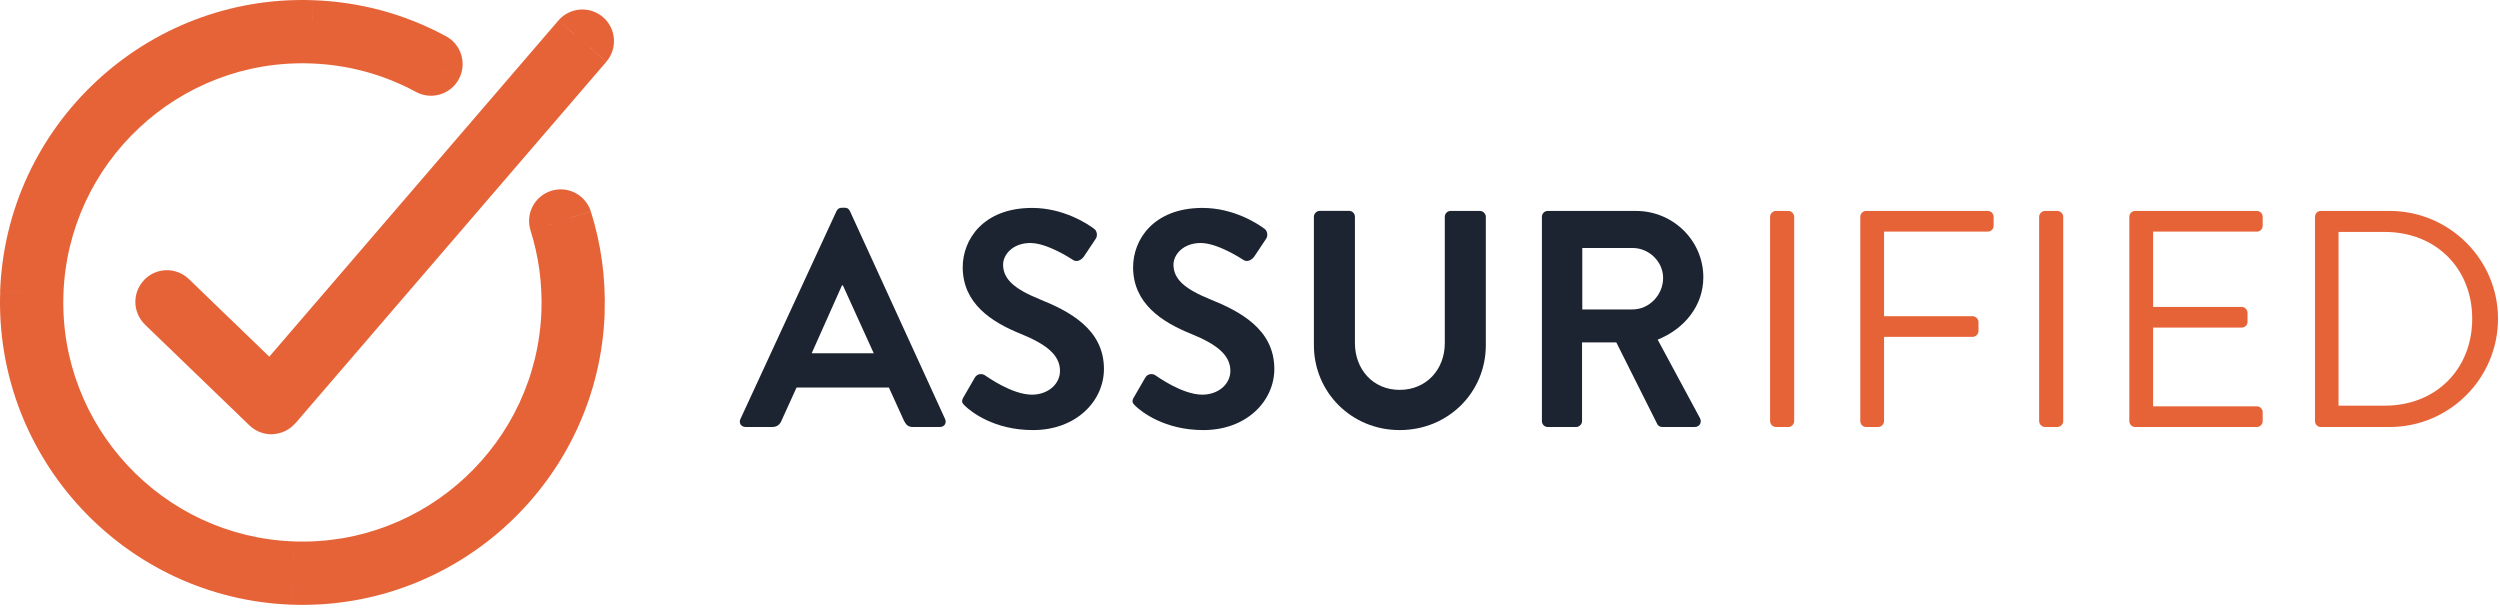 <svg width="261" height="64" viewBox="0 0 261 64" fill="none" xmlns="http://www.w3.org/2000/svg">
<path d="M84.742 36.878L87.904 29.79H87.997L91.218 36.878H84.742ZM77.841 44.577H80.646C81.164 44.577 81.453 44.254 81.581 43.931L83.161 40.456H92.799L94.38 43.931C94.609 44.382 94.83 44.577 95.314 44.577H98.119C98.603 44.577 98.859 44.161 98.663 43.736L88.737 22.047C88.643 21.852 88.507 21.69 88.193 21.69H87.87C87.581 21.69 87.419 21.852 87.326 22.047L77.306 43.736C77.102 44.152 77.365 44.577 77.841 44.577Z" fill="#1B2430"/>
<path d="M100.754 42.385C101.4 42.996 103.779 44.9 107.842 44.9C112.388 44.9 115.252 41.841 115.252 38.518C115.252 34.362 111.64 32.492 108.521 31.234C105.912 30.172 104.723 29.144 104.723 27.622C104.723 26.594 105.725 25.37 107.561 25.37C109.337 25.37 111.785 26.985 112.04 27.146C112.422 27.401 112.907 27.146 113.17 26.764L114.394 24.928C114.623 24.605 114.522 24.061 114.199 23.866C113.553 23.381 111.037 21.707 107.757 21.707C102.632 21.707 100.507 25.03 100.507 27.894C100.507 31.693 103.533 33.631 106.567 34.855C109.269 35.951 110.663 37.081 110.663 38.722C110.663 40.107 109.405 41.203 107.731 41.203C105.64 41.203 103.023 39.3 102.861 39.206C102.572 38.977 102.02 38.977 101.765 39.435L100.609 41.433C100.303 41.934 100.465 42.096 100.754 42.385Z" fill="#1B2430"/>
<path d="M118.541 42.385C119.187 42.996 121.567 44.9 125.629 44.9C130.176 44.9 133.04 41.841 133.04 38.518C133.04 34.362 129.428 32.492 126.309 31.234C123.7 30.172 122.51 29.144 122.51 27.622C122.51 26.594 123.513 25.37 125.349 25.37C127.125 25.37 129.573 26.985 129.828 27.146C130.21 27.401 130.694 27.146 130.958 26.764L132.182 24.928C132.411 24.605 132.309 24.061 131.986 23.866C131.34 23.381 128.825 21.707 125.544 21.707C120.42 21.707 118.295 25.03 118.295 27.894C118.295 31.693 121.32 33.631 124.354 34.855C127.057 35.951 128.451 37.081 128.451 38.722C128.451 40.107 127.193 41.203 125.519 41.203C123.428 41.203 120.811 39.3 120.658 39.206C120.369 38.977 119.816 38.977 119.561 39.435L118.405 41.433C118.091 41.934 118.252 42.096 118.541 42.385Z" fill="#1B2430"/>
<path d="M137.17 36.036C137.17 40.931 141.071 44.9 146.128 44.9C151.219 44.9 155.12 40.94 155.12 36.036V22.634C155.12 22.311 154.831 22.022 154.508 22.022H151.448C151.091 22.022 150.836 22.311 150.836 22.634V35.841C150.836 38.543 148.933 40.702 146.128 40.702C143.323 40.702 141.454 38.543 141.454 35.807V22.625C141.454 22.302 141.199 22.013 140.842 22.013H137.782C137.459 22.013 137.17 22.302 137.17 22.625V36.036Z" fill="#1B2430"/>
<path d="M165.191 32.297V25.889H170.443C172.151 25.889 173.63 27.308 173.63 29.016C173.63 30.818 172.151 32.305 170.443 32.305H165.191V32.297ZM160.975 43.966C160.975 44.288 161.23 44.578 161.587 44.578H164.553C164.876 44.578 165.165 44.288 165.165 43.966V35.747H168.743L173.026 44.288C173.094 44.416 173.256 44.578 173.545 44.578H176.927C177.471 44.578 177.701 44.059 177.471 43.643L173.06 35.458C175.865 34.328 177.828 31.914 177.828 28.948C177.828 25.116 174.667 22.022 170.8 22.022H161.587C161.23 22.022 160.975 22.311 160.975 22.634V43.966Z" fill="#1B2430"/>
<path d="M184.797 43.966C184.797 44.288 185.086 44.578 185.409 44.578H186.701C187.024 44.578 187.313 44.288 187.313 43.966V22.634C187.313 22.311 187.024 22.022 186.701 22.022H185.409C185.086 22.022 184.797 22.311 184.797 22.634V43.966Z" fill="#E66338"/>
<path d="M194.214 43.966C194.214 44.288 194.468 44.578 194.825 44.578H196.083C196.406 44.578 196.695 44.288 196.695 43.966V35.169H205.942C206.265 35.169 206.554 34.88 206.554 34.557V33.623C206.554 33.3 206.265 33.011 205.942 33.011H196.695V24.181H207.522C207.879 24.181 208.134 23.892 208.134 23.569V22.634C208.134 22.311 207.879 22.022 207.522 22.022H194.825C194.468 22.022 194.214 22.311 194.214 22.634V43.966Z" fill="#E66338"/>
<path d="M212.885 43.966C212.885 44.288 213.174 44.578 213.497 44.578H214.789C215.112 44.578 215.401 44.288 215.401 43.966V22.634C215.401 22.311 215.112 22.022 214.789 22.022H213.497C213.174 22.022 212.885 22.311 212.885 22.634V43.966Z" fill="#E66338"/>
<path d="M222.302 43.966C222.302 44.288 222.557 44.578 222.914 44.578H235.611C235.968 44.578 236.223 44.288 236.223 43.966V43.031C236.223 42.708 235.968 42.419 235.611 42.419H224.783V34.201H234.03C234.353 34.201 234.642 33.946 234.642 33.589V32.654C234.642 32.331 234.353 32.042 234.03 32.042H224.783V24.181H235.611C235.968 24.181 236.223 23.892 236.223 23.569V22.634C236.223 22.311 235.968 22.022 235.611 22.022H222.914C222.557 22.022 222.302 22.311 222.302 22.634V43.966Z" fill="#E66338"/>
<path d="M244.143 42.351V24.215H248.979C254.265 24.215 258.098 27.988 258.098 33.266C258.098 38.586 254.265 42.351 248.979 42.351H244.143ZM241.687 43.966C241.687 44.288 241.942 44.578 242.265 44.578H249.481C255.702 44.578 260.792 39.521 260.792 33.266C260.792 27.079 255.702 22.022 249.481 22.022H242.265C241.942 22.022 241.687 22.311 241.687 22.634V43.966Z" fill="#E66338"/>
<path d="M58.226 22.081C57.682 22.251 57.376 22.838 57.546 23.382C58.473 26.322 58.889 29.399 58.787 32.509C58.269 47.518 45.64 59.306 30.631 58.787C15.622 58.269 3.835 45.64 4.353 30.631C4.872 15.622 17.501 3.835 32.509 4.353C36.759 4.498 40.795 5.594 44.509 7.6C45.011 7.872 45.64 7.685 45.912 7.183C46.184 6.682 45.997 6.053 45.495 5.781C41.501 3.622 37.15 2.441 32.586 2.288C16.438 1.735 2.84 14.415 2.288 30.572C1.736 46.719 14.415 60.317 30.572 60.869C46.727 61.422 60.317 48.742 60.869 32.586C60.988 29.237 60.538 25.931 59.535 22.761C59.357 22.217 58.77 21.911 58.226 22.081Z" fill="#E66338"/>
<path d="M61.685 22.073C61.133 20.339 59.28 19.37 57.538 19.923L58.906 24.24C58.252 24.444 57.563 24.087 57.359 23.441L61.685 22.073ZM63.121 32.662C63.249 29.059 62.764 25.498 61.685 22.081L57.368 23.45C58.294 26.365 58.702 29.416 58.592 32.509L63.121 32.662ZM30.486 63.13C47.883 63.725 62.526 50.059 63.13 32.662L58.6 32.509C58.09 47.407 45.546 59.118 30.648 58.6L30.486 63.13ZM0.019 30.486C-0.576 47.883 13.09 62.526 30.486 63.13L30.64 58.6C15.741 58.09 4.03 45.546 4.549 30.648L0.019 30.486ZM32.654 0.019C15.257 -0.576 0.614 13.09 0.01 30.486L4.54 30.64C5.05 15.741 17.594 4.03 32.492 4.549L32.654 0.019ZM46.566 3.784C42.257 1.455 37.574 0.189 32.654 0.019L32.501 4.549C36.724 4.693 40.727 5.781 44.416 7.77L46.566 3.784ZM47.9 8.262C48.767 6.656 48.172 4.651 46.566 3.784L44.416 7.77C43.812 7.447 43.591 6.699 43.914 6.104L47.9 8.262ZM43.422 9.597C45.036 10.472 47.042 9.86 47.9 8.262L43.914 6.112C44.229 5.517 44.985 5.288 45.589 5.619L43.422 9.597ZM32.433 6.622C36.334 6.758 40.031 7.761 43.43 9.597L45.58 5.611C41.56 3.435 37.175 2.254 32.586 2.092L32.433 6.622ZM6.622 30.716C7.098 16.957 18.673 6.146 32.433 6.622L32.586 2.092C16.328 1.531 2.653 14.296 2.092 30.563L6.622 30.716ZM30.716 56.526C16.957 56.05 6.146 44.475 6.622 30.716L2.092 30.563C1.531 46.821 14.296 60.495 30.555 61.056L30.716 56.526ZM56.526 32.433C56.05 46.192 44.467 57.002 30.716 56.526L30.563 61.056C46.821 61.617 60.495 48.852 61.056 32.586L56.526 32.433ZM55.388 24.061C56.237 26.756 56.62 29.569 56.526 32.433L61.056 32.586C61.175 29.212 60.716 25.889 59.714 22.702L55.388 24.061ZM57.546 19.923C55.813 20.466 54.835 22.319 55.388 24.061L59.705 22.702C59.909 23.356 59.544 24.044 58.906 24.24L57.546 19.923ZM44.509 7.6L45.589 5.611H45.58L44.509 7.6Z" fill="#E66338"/>
<path d="M28.37 40.413C28.336 40.447 28.302 40.464 28.26 40.472C28.217 40.472 28.183 40.455 28.149 40.43L18.146 30.775C17.73 30.376 17.076 30.393 16.685 30.801C16.285 31.209 16.302 31.872 16.71 32.263L25.277 40.523L26.713 41.909L27.614 42.784C27.801 42.962 28.039 43.064 28.294 43.073C28.319 43.073 28.353 43.073 28.379 43.073C28.668 43.056 28.931 42.928 29.118 42.716L61.575 4.982C61.949 4.548 61.898 3.894 61.464 3.52C61.031 3.146 60.376 3.197 60.002 3.631L34.693 33.062L28.37 40.413Z" fill="#E66338"/>
<path d="M32.985 31.574L26.654 38.934L30.087 41.892L36.419 34.532L32.985 31.574ZM58.294 2.144L32.985 31.574L36.419 34.532L61.728 5.101L58.294 2.144ZM62.952 1.787C61.575 0.605 59.484 0.75 58.294 2.144L61.745 5.084C61.294 5.611 60.512 5.662 60.002 5.22L62.952 1.787ZM63.3 6.444C64.49 5.059 64.337 2.976 62.952 1.787L60.002 5.22C59.484 4.778 59.433 3.996 59.867 3.486L63.3 6.444ZM30.843 44.187L63.3 6.452L59.867 3.495L27.41 41.229L30.843 44.187ZM28.489 45.325C29.39 45.283 30.249 44.875 30.843 44.169L27.393 41.229C27.622 40.957 27.945 40.812 28.277 40.795L28.489 45.325ZM28.226 45.334C28.37 45.342 28.506 45.334 28.515 45.325L28.26 40.804C28.243 40.804 28.251 40.804 28.268 40.804C28.285 40.804 28.328 40.804 28.379 40.804L28.226 45.334ZM26.042 44.407C26.645 44.994 27.427 45.308 28.226 45.334L28.379 40.804C28.668 40.812 28.965 40.931 29.195 41.153L26.042 44.407ZM25.141 43.541L26.042 44.416L29.186 41.153L28.285 40.277L25.141 43.541ZM23.705 42.155L25.141 43.541L28.285 40.277L26.849 38.892L23.705 42.155ZM15.138 33.895L23.705 42.155L26.849 38.892L18.282 30.631L15.138 33.895ZM15.062 29.22C13.787 30.538 13.829 32.628 15.146 33.895L18.291 30.631C18.784 31.099 18.801 31.88 18.325 32.373L15.062 29.22ZM19.719 29.135C18.401 27.869 16.319 27.903 15.053 29.22L18.317 32.365C17.84 32.858 17.059 32.866 16.574 32.399L19.719 29.135ZM29.722 38.79L19.719 29.135L16.574 32.399L26.577 42.053L29.722 38.79ZM28.481 38.212C28.6 38.22 28.787 38.254 28.991 38.331C29.203 38.407 29.416 38.535 29.603 38.688L26.679 42.155C27.164 42.563 27.682 42.691 28.03 42.725L28.481 38.212ZM26.705 38.875C26.815 38.756 26.994 38.594 27.24 38.458C27.495 38.322 27.776 38.229 28.064 38.203L28.472 42.716C29.203 42.648 29.73 42.283 30.045 41.934L26.705 38.875ZM28.387 43.065L28.285 40.804H28.277H28.268L28.387 43.065ZM16.685 30.793L18.308 32.365L18.317 32.356L16.685 30.793ZM28.149 40.422L26.577 42.053L26.628 42.104L26.688 42.155L28.149 40.422ZM28.268 40.464L28.047 42.716L28.26 42.733L28.472 42.716L28.268 40.464ZM28.37 40.413L30.036 41.943L30.062 41.917L30.087 41.892L28.37 40.413Z" fill="#E66338"/>
</svg>
